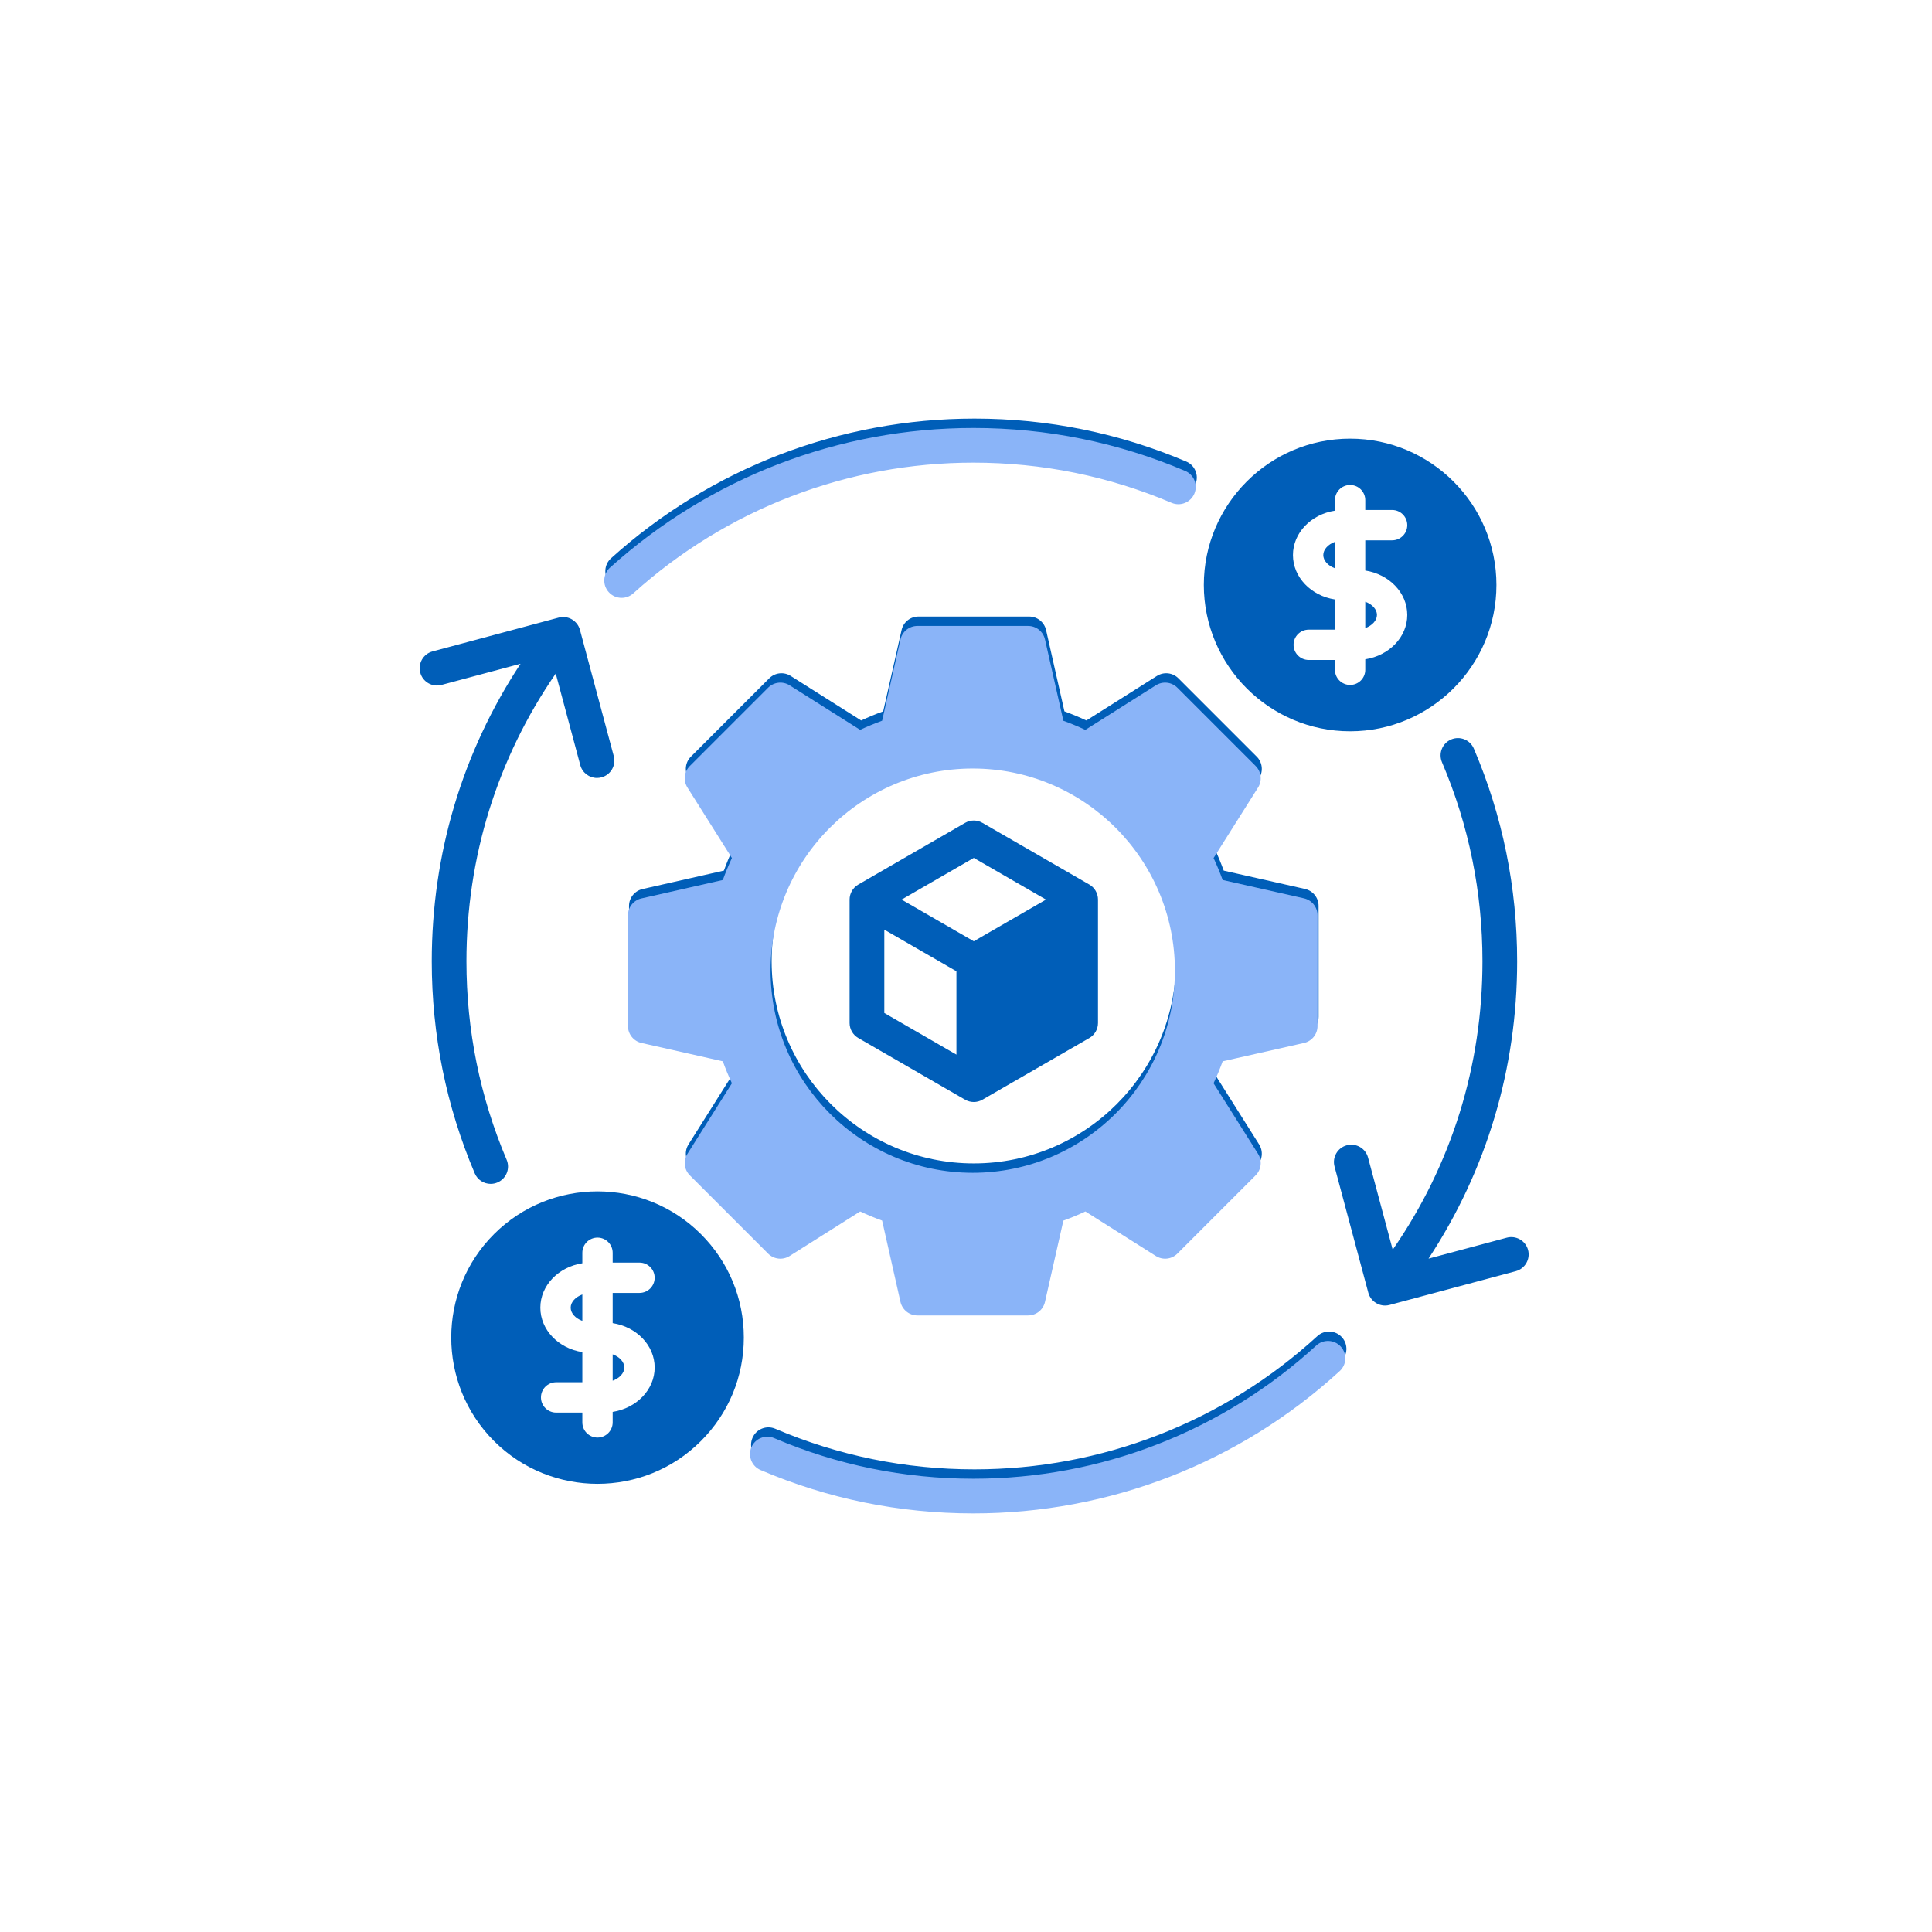 <svg width="60" height="60" viewBox="0 0 60 60" fill="none" xmlns="http://www.w3.org/2000/svg">
<path d="M40.53 32.099C40.776 32.043 40.95 31.825 40.95 31.573V28.134C40.95 27.882 40.776 27.664 40.53 27.608L38.004 27.038C37.921 26.808 37.826 26.58 37.722 26.357L39.104 24.166C39.238 23.953 39.207 23.675 39.029 23.498L36.598 21.067C36.42 20.888 36.142 20.857 35.929 20.992L33.739 22.375C33.514 22.27 33.286 22.176 33.057 22.092L32.487 19.567C32.431 19.321 32.213 19.147 31.962 19.147H28.524C28.272 19.147 28.054 19.321 27.999 19.567L27.428 22.092C27.193 22.177 26.965 22.272 26.745 22.375L24.556 20.992C24.343 20.857 24.066 20.888 23.888 21.067L21.457 23.498C21.279 23.675 21.248 23.953 21.382 24.166L22.763 26.357C22.659 26.58 22.565 26.808 22.481 27.038L19.955 27.61C19.709 27.666 19.535 27.884 19.535 28.136V31.573C19.535 31.825 19.71 32.043 19.955 32.099L22.481 32.669C22.565 32.899 22.659 33.127 22.763 33.35L21.382 35.541C21.248 35.754 21.279 36.032 21.457 36.21L23.888 38.641C24.066 38.819 24.343 38.85 24.556 38.715L26.746 37.331C26.97 37.437 27.198 37.532 27.428 37.615L27.999 40.14C28.054 40.386 28.272 40.56 28.524 40.56H31.962C32.213 40.56 32.431 40.386 32.487 40.14L33.057 37.616C33.291 37.53 33.52 37.436 33.74 37.332L35.929 38.715C36.142 38.85 36.42 38.819 36.598 38.641L39.029 36.21C39.207 36.032 39.238 35.754 39.103 35.541L37.721 33.35C37.826 33.127 37.921 32.899 38.004 32.669L40.53 32.099ZM30.242 36.131C26.78 36.131 23.964 33.315 23.964 29.854C23.964 26.392 26.78 23.576 30.242 23.576C33.705 23.576 36.521 26.392 36.521 29.854C36.521 33.315 33.705 36.131 30.242 36.131ZM33.831 27.471L30.511 25.555C30.344 25.458 30.139 25.458 29.972 25.555L26.655 27.471C26.488 27.567 26.385 27.745 26.385 27.937V31.77C26.385 31.962 26.488 32.14 26.655 32.236L29.972 34.152C30.056 34.2 30.149 34.224 30.242 34.224C30.335 34.224 30.428 34.2 30.511 34.152L33.831 32.236C33.997 32.14 34.099 31.962 34.099 31.77V27.937C34.099 27.745 33.997 27.567 33.831 27.471ZM29.703 32.752L27.463 31.459V28.871L29.703 30.164V32.752ZM30.242 29.232L28 27.938L30.242 26.643L32.484 27.938L30.242 29.232ZM41.929 22.711C44.435 22.711 46.473 20.672 46.473 18.166C46.473 15.661 44.435 13.623 41.929 13.623C39.424 13.623 37.386 15.661 37.386 18.166C37.386 20.672 39.424 22.711 41.929 22.711ZM41.458 15.859V15.533C41.458 15.273 41.669 15.062 41.929 15.062C42.19 15.062 42.4 15.273 42.4 15.533V15.838H43.234C43.494 15.838 43.704 16.049 43.704 16.309C43.704 16.569 43.494 16.78 43.234 16.78H42.4V17.718C43.14 17.832 43.704 18.407 43.704 19.097C43.704 19.786 43.14 20.36 42.4 20.475V20.801C42.4 21.061 42.19 21.271 41.929 21.271C41.669 21.271 41.458 21.061 41.458 20.801V20.496H40.644C40.384 20.496 40.173 20.285 40.173 20.025C40.173 19.765 40.384 19.554 40.644 19.554H41.458V18.617C40.718 18.503 40.154 17.928 40.154 17.237C40.154 16.548 40.718 15.973 41.458 15.859ZM42.4 19.506V18.687C42.61 18.763 42.763 18.921 42.763 19.097C42.763 19.271 42.61 19.43 42.4 19.506ZM41.096 17.237C41.096 17.063 41.248 16.904 41.458 16.827V17.649C41.248 17.572 41.096 17.413 41.096 17.237ZM15.342 38.327C13.571 40.099 13.571 42.981 15.342 44.753C16.229 45.639 17.393 46.081 18.556 46.081C19.719 46.081 20.882 45.639 21.768 44.753C22.627 43.895 23.1 42.754 23.1 41.54C23.1 40.326 22.627 39.185 21.768 38.327C19.997 36.557 17.115 36.556 15.342 38.327ZM20.331 42.47C20.331 43.159 19.767 43.733 19.027 43.848V44.174C19.027 44.434 18.816 44.645 18.556 44.645C18.296 44.645 18.085 44.434 18.085 44.174V43.869H17.271C17.011 43.869 16.8 43.658 16.8 43.398C16.8 43.138 17.011 42.927 17.271 42.927H18.085V41.991C17.345 41.877 16.781 41.301 16.781 40.611C16.781 39.921 17.345 39.346 18.085 39.232V38.906C18.085 38.646 18.296 38.435 18.556 38.435C18.816 38.435 19.027 38.646 19.027 38.906V39.211H19.86C20.12 39.211 20.331 39.422 20.331 39.682C20.331 39.942 20.12 40.153 19.86 40.153H19.027V41.091C19.767 41.206 20.331 41.78 20.331 42.47ZM18.085 40.201V41.022C17.875 40.945 17.723 40.786 17.723 40.611C17.723 40.436 17.875 40.277 18.085 40.201ZM19.027 42.06C19.237 42.136 19.389 42.295 19.389 42.47C19.389 42.644 19.237 42.803 19.027 42.879V42.06ZM47.073 39.478L43.153 40.527C43.107 40.539 43.06 40.545 43.014 40.545C42.776 40.545 42.558 40.386 42.494 40.145L41.445 36.227C41.368 35.94 41.539 35.644 41.826 35.568C42.114 35.491 42.409 35.661 42.486 35.949L43.252 38.811C45.078 36.176 46.039 33.097 46.039 29.855C46.039 27.709 45.616 25.629 44.782 23.672C44.665 23.398 44.792 23.082 45.066 22.965C45.34 22.849 45.656 22.976 45.772 23.25C46.664 25.341 47.116 27.564 47.116 29.855C47.116 33.181 46.168 36.347 44.364 39.088L46.795 38.437C47.083 38.361 47.378 38.531 47.455 38.818C47.532 39.106 47.36 39.401 47.073 39.478ZM13.409 29.855C13.409 26.528 14.359 23.357 16.166 20.614L13.711 21.271C13.424 21.348 13.129 21.178 13.052 20.891C12.975 20.604 13.145 20.308 13.432 20.231L17.351 19.18C17.489 19.143 17.636 19.163 17.759 19.234C17.883 19.306 17.974 19.424 18.011 19.561L19.061 23.481C19.138 23.769 18.968 24.064 18.681 24.141C18.633 24.153 18.587 24.16 18.54 24.16C18.302 24.16 18.085 24.001 18.021 23.761L17.259 20.918C15.443 23.552 14.486 26.625 14.486 29.855C14.486 31.993 14.906 34.066 15.734 36.017C15.851 36.291 15.723 36.607 15.449 36.723C15.38 36.752 15.309 36.766 15.239 36.766C15.029 36.766 14.829 36.643 14.743 36.438C13.858 34.353 13.409 32.139 13.409 29.855ZM41.673 41.528C41.874 41.747 41.859 42.088 41.639 42.289C38.527 45.139 34.487 46.709 30.263 46.709C27.969 46.709 25.746 46.255 23.652 45.362C23.379 45.244 23.252 44.928 23.369 44.655C23.486 44.381 23.802 44.254 24.076 44.371C26.034 45.207 28.116 45.632 30.263 45.632C34.217 45.632 37.999 44.163 40.912 41.494C41.131 41.294 41.471 41.308 41.673 41.528ZM18.938 18.098C18.738 17.877 18.756 17.536 18.977 17.337C22.076 14.54 26.084 13 30.263 13C32.544 13 34.757 13.449 36.84 14.334C37.113 14.45 37.241 14.767 37.125 15.04C37.008 15.314 36.692 15.442 36.419 15.325C34.469 14.497 32.398 14.077 30.263 14.077C26.351 14.077 22.6 15.519 19.699 18.137C19.596 18.23 19.466 18.276 19.338 18.276C19.191 18.276 19.044 18.216 18.938 18.098Z" fill="#005EB8"/>
<path d="M40.497 32.39C40.742 32.335 40.917 32.116 40.917 31.864V28.425C40.917 28.173 40.742 27.955 40.497 27.899L37.971 27.329C37.888 27.099 37.793 26.872 37.689 26.648L39.07 24.457C39.205 24.244 39.173 23.966 38.996 23.789L36.565 21.358C36.387 21.179 36.109 21.148 35.896 21.283L33.706 22.667C33.481 22.562 33.253 22.467 33.024 22.384L32.453 19.858C32.398 19.612 32.18 19.439 31.928 19.439H28.491C28.239 19.439 28.021 19.612 27.965 19.858L27.395 22.383C27.16 22.468 26.932 22.563 26.712 22.666L24.523 21.283C24.31 21.148 24.032 21.179 23.854 21.358L21.423 23.789C21.245 23.966 21.215 24.244 21.349 24.457L22.73 26.648C22.626 26.872 22.531 27.099 22.448 27.329L19.922 27.901C19.676 27.957 19.502 28.175 19.502 28.427V31.864C19.502 32.116 19.677 32.335 19.922 32.39L22.448 32.96C22.531 33.191 22.626 33.418 22.73 33.642L21.349 35.833C21.215 36.045 21.245 36.323 21.423 36.501L23.854 38.932C24.032 39.11 24.31 39.141 24.523 39.006L26.713 37.623C26.937 37.728 27.165 37.823 27.395 37.906L27.965 40.432C28.021 40.677 28.239 40.852 28.491 40.852H31.928C32.18 40.852 32.398 40.677 32.453 40.432L33.024 37.907C33.258 37.821 33.487 37.727 33.707 37.623L35.896 39.006C36.109 39.141 36.387 39.11 36.565 38.932L38.995 36.501C39.173 36.323 39.204 36.045 39.07 35.833L37.688 33.642C37.793 33.418 37.888 33.191 37.971 32.96L40.497 32.39ZM30.209 36.422C26.747 36.422 23.931 33.606 23.931 30.145C23.931 26.683 26.747 23.867 30.209 23.867C33.671 23.867 36.488 26.683 36.488 30.145C36.488 33.606 33.671 36.422 30.209 36.422ZM41.639 41.819C41.84 42.038 41.826 42.379 41.606 42.58C38.494 45.431 34.454 47 30.229 47C27.936 47 25.712 46.547 23.619 45.653C23.346 45.536 23.219 45.219 23.335 44.946C23.453 44.672 23.769 44.545 24.042 44.662C26.001 45.498 28.083 45.923 30.229 45.923C34.184 45.923 37.966 44.454 40.879 41.786C41.098 41.585 41.438 41.6 41.639 41.819ZM18.905 18.389C18.705 18.168 18.723 17.828 18.944 17.628C22.043 14.831 26.051 13.291 30.229 13.291C32.511 13.291 34.723 13.74 36.807 14.625C37.08 14.741 37.208 15.058 37.092 15.331C36.975 15.605 36.659 15.733 36.385 15.616C34.436 14.788 32.365 14.368 30.229 14.368C26.318 14.368 22.566 15.81 19.666 18.428C19.563 18.521 19.433 18.567 19.305 18.567C19.157 18.567 19.011 18.507 18.905 18.389Z" fill="#8AB4F8"/>
</svg>
